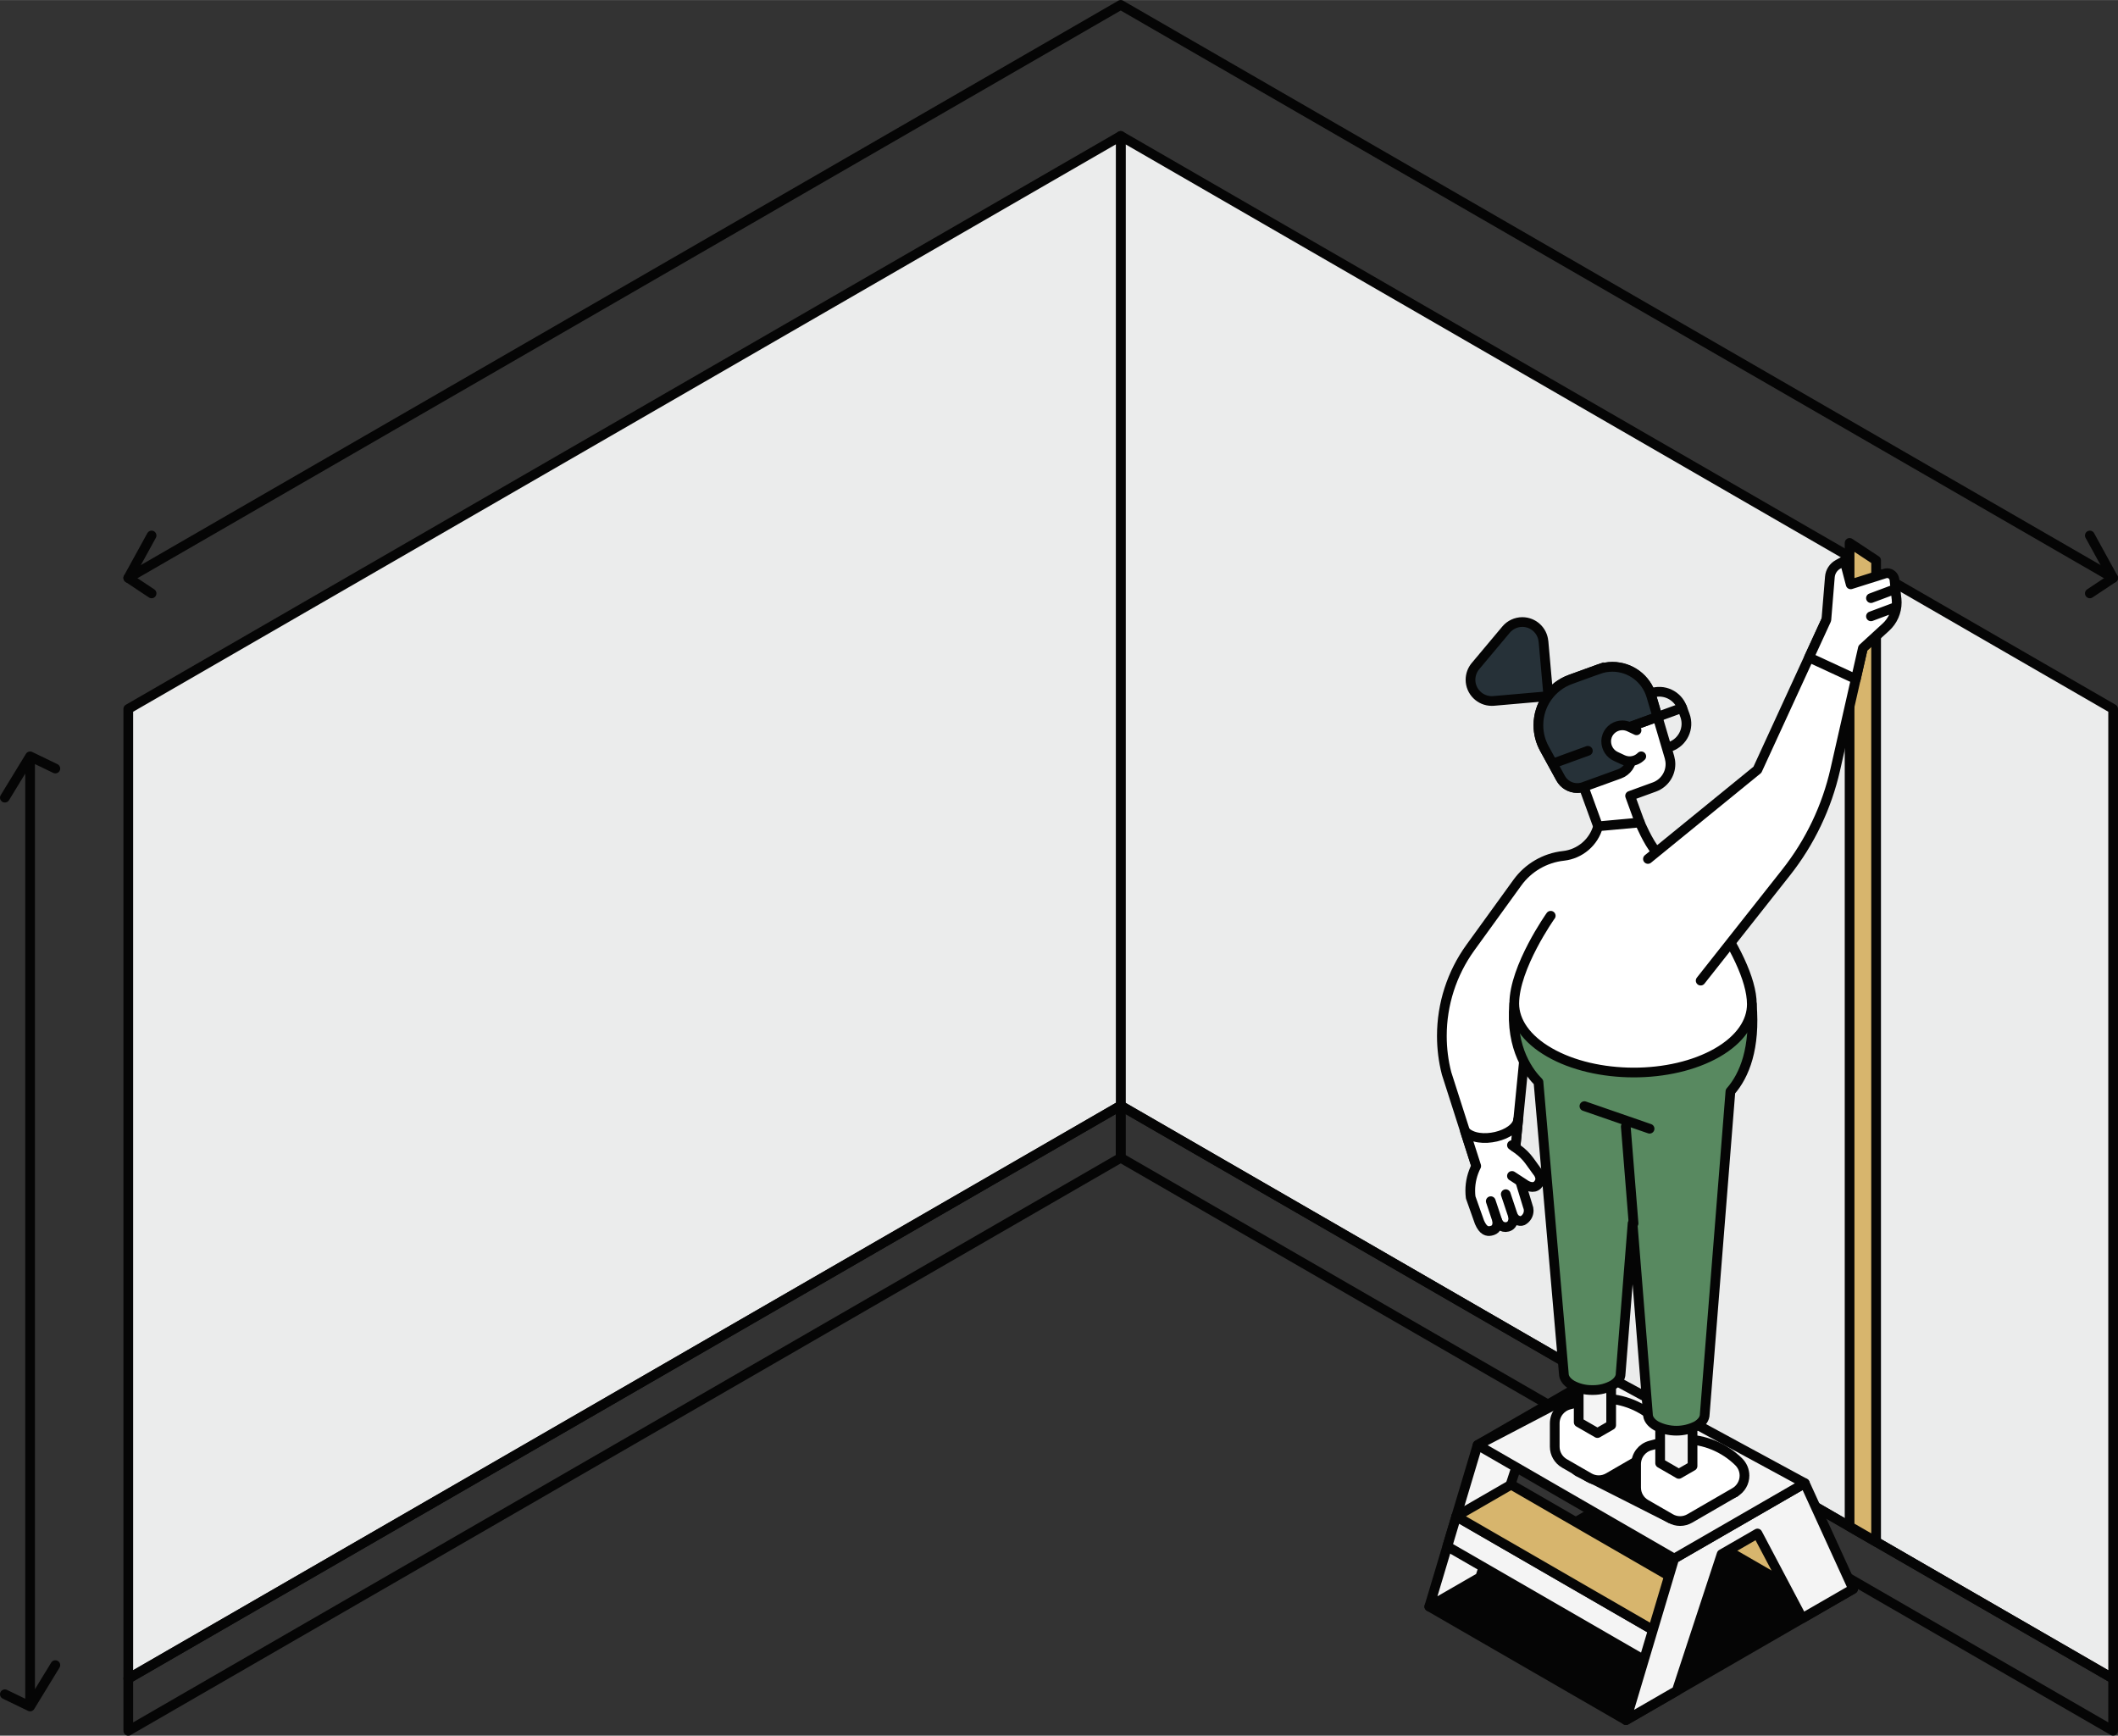 <svg xmlns="http://www.w3.org/2000/svg" xmlns:xlink="http://www.w3.org/1999/xlink" xml:space="preserve" width="7.4in" height="6.064in" style="shape-rendering:geometricPrecision; text-rendering:geometricPrecision; image-rendering:optimizeQuality; fill-rule:evenodd; clip-rule:evenodd" viewBox="0 0 349.02 285.99"><rect x="0" y="0" width="349.02" height="285.99" fill="#333333" stroke="none"/> <defs> <style type="text/css"> .str2 {stroke:#050505;stroke-width:0.4;stroke-miterlimit:2.613} .str1 {stroke:#050505;stroke-width:1.6;stroke-miterlimit:2.613} .str0 {stroke:#050505;stroke-width:1.6;stroke-linecap:round;stroke-linejoin:round;stroke-miterlimit:2.613} .fil1 {fill:none} .fil7 {fill:#588960} .fil3 {fill:#050505} .fil5 {fill:#263138} .fil2 {fill:#D7B56D} .fil0 {fill:#EBECEC} .fil4 {fill:#F4F4F4} .fil6 {fill:white} </style> </defs> <g id="Layer_x0020_1">  <g id="_2028433424496"> <polygon class="fil0 str0" points="348.22,276.6 184.68,182.18 184.68,22.39 348.22,116.81 "></polygon> <polygon class="fil1 str0" points="348.22,285.19 184.68,190.77 184.68,182.18 348.22,276.6 "></polygon> <polygon class="fil0 str0" points="21.14,276.6 184.68,182.18 184.68,22.39 21.14,116.81 "></polygon> <path class="fil1 str0" d="M21.14 285.19l163.54 -94.42 0 -8.6 -163.54 94.42 0 8.6zm-20.34 -153.76l4.16 -6.81 4.16 2.01m0 147.74l-4.16 6.81 -4.16 -2.01m4.16 -154.55l0 156.56m339.42 -183.41l3.84 -2.55 -3.84 -6.99m-319.4 9.54l-3.84 -2.55 3.84 -6.99"></path> <polyline class="fil1 str0" points="348.22,95.22 184.68,0.8 21.14,95.22 "></polyline> <polygon class="fil2 str0" points="309.16,254.04 309.16,92.33 304.79,89.45 304.79,251.52 "></polygon> <polygon class="fil3 str0" points="235.53,264.72 267.94,283.43 305.37,261.82 272.96,243.11 235.53,264.72 "></polygon> <polygon class="fil4 str0" points="265.01,225.68 254.25,231.89 243.49,238.1 235.53,264.72 243.91,259.89 251.29,237.39 254.25,235.68 257.21,233.97 264.59,247.94 272.96,243.11 265.01,225.68 "></polygon> <polygon class="fil4 str0" points="238.5,254.8 272.66,274.52 274.39,269.72 239.98,249.86 238.5,254.8 "></polygon> <path class="fil2 str0" d="M278 261.37l-28.99 -16.74 -9.04 5.22 35.58 20.55 2.44 -9.03 -0 0zm19.55 -8.87l-28.99 -16.74 -9.04 5.22 35.58 20.55 2.44 -9.03 -0 0z"></path> <polygon class="fil4 str0" points="297.41,244.39 286.65,250.6 275.89,256.81 267.94,283.43 276.31,278.6 283.7,256.09 286.65,254.39 289.61,252.68 296.99,266.65 305.37,261.82 297.41,244.39 "></polygon> <polygon class="fil4 str0" points="243.49,238.1 275.89,256.81 297.41,244.39 265.04,226.84 "></polygon> <path class="fil1 str1" d="M275.26 123.02l0 0c-2.08,0.76 -4.38,-0.32 -5.14,-2.4l-0.46 -1.26c-0.76,-2.08 0.32,-4.38 2.4,-5.14l0 0c2.08,-0.76 4.38,0.32 5.14,2.4l0.46 1.26c0.76,2.08 -0.32,4.38 -2.4,5.14z"></path> <line class="fil1 str2" x1="261.66" y1="123.71" x2="259.15" y2="124.62"></line> <path class="fil5 str0" d="M254.35 105.7l0.8 9 -9.02 0.79c-0.1,0.01 -0.2,0.01 -0.31,0.01 -1.93,0 -3.5,-1.57 -3.5,-3.5 0,-0.82 0.29,-1.62 0.82,-2.25l5.04 -6.01c0.66,-0.79 1.65,-1.25 2.68,-1.25 1.81,0 3.33,1.39 3.48,3.2l0 0z"></path> <path class="fil6 str0" d="M263.42 110.27l-4.63 1.68c-3.17,1.15 -5.28,4.16 -5.28,7.54 0,1.35 0.34,2.68 0.99,3.86l2.67 4.87c0.55,1 1.59,1.62 2.73,1.62 0.36,0 0.72,-0.06 1.07,-0.19l2.97 8.16 6.28 -2.29 -1.6 -4.39 4.01 -1.46c1.58,-0.58 2.64,-2.08 2.64,-3.77 0,-0.38 -0.06,-0.76 -0.16,-1.13l-2.98 -10.12c-0.84,-2.84 -3.45,-4.79 -6.41,-4.79 -0.78,0 -1.56,0.14 -2.29,0.41l0 0z"></path> <path class="fil5 str1" d="M263.42 110.27l-4.63 1.68c-3.17,1.15 -5.28,4.16 -5.28,7.54 0,1.35 0.34,2.68 0.99,3.86l2.67 4.87c0.55,1 1.59,1.62 2.73,1.62 0.36,0 0.72,-0.06 1.07,-0.19l5.9 -2.14c1.22,-0.44 2.03,-1.6 2.03,-2.89 0,-0.36 -0.06,-0.72 -0.19,-1.05l-1.23 -3.39 5.65 -2.06 -1.02 -3.45c-0.84,-2.84 -3.45,-4.8 -6.41,-4.8 -0.78,0 -1.55,0.14 -2.28,0.4l0 -0z"></path> <g> <path class="fil3" d="M261.66 123.71l-5.28 1.92 5.28 -1.92zm0 0l0 0 0 0z"></path> <path id="1" class="fil1 str0" d="M261.66 123.71l-5.28 1.92m5.28 -1.92l0 0 0 0z"></path> </g> <g> <path class="fil6" d="M270.45 124.62c-0.5,0.51 -1.19,0.8 -1.91,0.8 -0.39,0 -0.78,-0.09 -1.13,-0.25l-1.11 -0.52c-0.99,-0.44 -1.62,-1.42 -1.62,-2.5 0,-0.32 0.06,-0.64 0.17,-0.94 0.4,-1.02 1.39,-1.7 2.49,-1.7 0.39,0 0.78,0.09 1.13,0.25l1.21 0.57 0.78 4.29zm0 0l0 0 0 0z"></path> <path id="1" class="fil1 str0" d="M270.45 124.62c-0.5,0.51 -1.19,0.8 -1.91,0.8 -0.39,0 -0.78,-0.09 -1.13,-0.25l-1.11 -0.52c-0.99,-0.44 -1.62,-1.42 -1.62,-2.5 0,-0.32 0.06,-0.64 0.17,-0.94 0.4,-1.02 1.39,-1.7 2.49,-1.7 0.39,0 0.78,0.09 1.13,0.25l1.21 0.57m0.78 4.29l0 0 0 0z"></path> </g> <g> <path class="fil3" d="M277.2 116.63l-8.46 3.08 8.46 -3.08zm-17.07 125.91l15.12 7.66 10.63 -4.29 -17.34 -12.21 -8.6 5.71c-0.51,0.34 -0.81,0.91 -0.81,1.52 0,0.68 0.38,1.31 0.99,1.62l0 0z"></path> <path id="1" class="fil1 str0" d="M277.2 116.63l-8.46 3.08m-8.6 122.83l15.12 7.66 10.63 -4.29 -17.34 -12.21 -8.6 5.71c-0.51,0.34 -0.81,0.91 -0.81,1.52 0,0.68 0.38,1.31 0.99,1.62l0 0z"></path> </g> <path class="fil6 str0" d="M260.8 230.86l-2.23 0.59c-1.4,0.37 -2.37,1.63 -2.37,3.08 0,0 0,0 0,0l0 3.84c0,1.14 0.61,2.19 1.6,2.76l4.06 2.34c0.48,0.28 1.03,0.43 1.59,0.43 0.56,0 1.11,-0.15 1.59,-0.43l7.44 -4.3c0.98,-0.57 1.59,-1.62 1.59,-2.76 0,-0.86 -0.35,-1.68 -0.96,-2.28 -2.41,-2.37 -5.65,-3.69 -9.03,-3.69 -1.11,0 -2.21,0.14 -3.28,0.43l0 -0z"></path> <polygon class="fil4 str0" points="263.24,236.13 265.5,234.83 265.5,225.68 260.15,225.68 260.15,234.35 "></polygon> <path class="fil6 str0" d="M274.21 237.59l-2.23 0.59c-1.4,0.37 -2.37,1.63 -2.37,3.08 0,0 0,0 0,0l0 3.85c0,1.14 0.61,2.19 1.6,2.75l4.06 2.34c0.48,0.28 1.03,0.43 1.59,0.43 0.56,0 1.11,-0.15 1.59,-0.43l7.43 -4.3c0.98,-0.57 1.59,-1.62 1.59,-2.76 0,-0.86 -0.35,-1.68 -0.96,-2.28 -2.41,-2.37 -5.65,-3.7 -9.03,-3.7 -1.1,0 -2.21,0.14 -3.27,0.42l0 0z"></path> <polygon class="fil4 str0" points="276.65,242.86 278.91,241.56 278.91,232.41 273.57,232.41 273.57,241.08 "></polygon> <path class="fil6 str0" d="M270.23 135.52l-6.88 0.63 0 0c-0.72,2.64 -2.99,4.57 -5.71,4.87l0 -0c-3.04,0.33 -5.81,1.94 -7.6,4.42l-7.75 10.71c-3.05,4.23 -4.69,9.32 -4.69,14.54 0,2.09 0.26,4.17 0.78,6.18l4.89 15.27 6.27 -1.13 2.11 -21.43 17.43 -13.96 7.83 3.96 5.08 -9.35c-3.53,-5.2 -6.77,-7.17 -9.03,-9.83 -1.41,-1.66 -2.74,-4.87 -2.74,-4.87l0 -0z"></path> <path class="fil7 str0" d="M281.5 167.06l-26.62 0 -5.35 -1.66c-0.69,7.54 2.65,11.55 3.99,12.89l4.18 48.06 0 -0c0,0.68 0.47,1.37 1.38,1.89 0.99,0.53 2.09,0.8 3.21,0.8 0.04,0 0.07,-0 0.11,-0 0.05,0 0.1,0 0.15,0 1.1,0 2.18,-0.27 3.15,-0.79 0.91,-0.53 1.36,-1.22 1.36,-1.91l0 0 1.97 -24.76 2.53 31.48 0 0c0,0.68 0.47,1.37 1.38,1.89 1.02,0.52 2.16,0.79 3.31,0.79 1.15,0 2.28,-0.27 3.31,-0.79 0.91,-0.53 1.36,-1.22 1.36,-1.91l0 0 4.23 -53.2c2.35,-2.67 4.12,-7.17 3.52,-14.4l-7.16 1.6z"></path> <path class="fil1 str0" d="M267.91 185.63l1.28 15.95m2.64 -15.6l-10.74 -3.72"></path> <g> <path class="fil6" d="M255.53 150.89c0,0 -6,8.46 -6,14.5 0.02,2.89 1.94,5.79 5.78,8 3.83,2.21 8.85,3.32 13.86,3.33 5.01,0.01 10.01,-1.09 13.82,-3.28 3.81,-2.2 5.7,-5.08 5.69,-7.98 0,-4.17 -3.05,-9.91 -6.68,-15.23l-26.46 0.66zm0 0l0 0 0 0z"></path> <path id="1" class="fil1 str0" d="M255.53 150.89c0,0 -6,8.46 -6,14.5 0.02,2.89 1.94,5.79 5.78,8 3.83,2.21 8.85,3.32 13.86,3.33 5.01,0.01 10.01,-1.09 13.82,-3.28 3.81,-2.2 5.7,-5.08 5.69,-7.98 0,-4.17 -3.05,-9.91 -6.68,-15.23m-26.46 0.66l0 0 0 0z"></path> </g> <g> <path class="fil6" d="M280.25 161.58l14.08 -17.83c3.93,-4.97 6.7,-10.77 8.1,-16.95l4.54 -20.01 -6.01 -4.68 -11.36 24.72 -18.04 14.7 8.69 20.05zm0 0l0 0 0 0z"></path> <path id="1" class="fil1 str0" d="M280.25 161.58l14.08 -17.83c3.93,-4.97 6.7,-10.77 8.1,-16.95l4.54 -20.01 -6.01 -4.68 -11.36 24.72 -18.04 14.7m8.69 20.05l0 0 0 0z"></path> </g> <g> <path class="fil6" d="M312.52 98.64l-0.34 -3.14c-0.07,-0.6 -0.58,-1.06 -1.18,-1.06 -0.12,0 -0.24,0.02 -0.36,0.05l-5.67 1.79 -1.02 -3.88 -1.07 0.59c-0.76,0.42 -1.27,1.2 -1.34,2.07l-0.58 7.06 -2.85 6.2 7.71 3.57 1.16 -5.09 3.79 -3.47c1.14,-1.04 1.79,-2.52 1.79,-4.06 0,-0.2 -0.01,-0.41 -0.03,-0.61l0 0zm-4.21 -0.09l4.12 -1.54 -4.12 1.54zm0 3l4.12 -1.54 -4.12 1.54zm-57.99 92.5l0.41 -1.3c0.11,-0.34 0.16,-0.69 0.16,-1.05 0,-1 -0.42,-1.94 -1.17,-2.61l0.45 -4.61c-0.27,2.63 -6.52,4.24 -8.75,1.91l1.84 5.74c-0.64,1.25 -0.98,2.64 -0.98,4.05 0,0.37 0.02,0.75 0.07,1.12l-0 0 1.45 4.09c0.62,1.44 1.3,1.54 1.87,1.42 0.8,-0.16 1.11,-0.63 1.07,-1.62 0.27,0.75 1.12,1.31 2.02,0.82 0.47,-0.27 0.67,-0.91 0.6,-1.6 0.27,0.56 1.05,0.94 1.56,0.71 0.61,-0.33 0.99,-0.96 0.99,-1.65 0,-0.25 -0.05,-0.5 -0.15,-0.73l-1.43 -4.69z"></path> <path id="1" class="fil1 str0" d="M312.52 98.64l-0.34 -3.14c-0.07,-0.6 -0.58,-1.06 -1.18,-1.06 -0.12,0 -0.24,0.02 -0.36,0.05l-5.67 1.79 -1.02 -3.88 -1.07 0.59c-0.76,0.42 -1.27,1.2 -1.34,2.07l-0.58 7.06 -2.85 6.2 7.71 3.57 1.16 -5.09 3.79 -3.47c1.14,-1.04 1.79,-2.52 1.79,-4.06 0,-0.2 -0.01,-0.41 -0.03,-0.61l0 0zm-4.21 -0.09l4.12 -1.54m-4.12 4.54l4.12 -1.54m-62.11 94.04l0.41 -1.3c0.11,-0.34 0.16,-0.69 0.16,-1.05 0,-1 -0.42,-1.94 -1.17,-2.61l0.45 -4.61c-0.27,2.63 -6.52,4.24 -8.75,1.91l1.84 5.74c-0.64,1.25 -0.98,2.64 -0.98,4.05 0,0.37 0.02,0.75 0.07,1.12l-0 0 1.45 4.09c0.62,1.44 1.3,1.54 1.87,1.42 0.8,-0.16 1.11,-0.63 1.07,-1.62 0.27,0.75 1.12,1.31 2.02,0.82 0.47,-0.27 0.67,-0.91 0.6,-1.6 0.27,0.56 1.05,0.94 1.56,0.71 0.61,-0.33 0.99,-0.96 0.99,-1.65 0,-0.25 -0.05,-0.5 -0.15,-0.73l-1.43 -4.69z"></path> </g> <g> <path class="fil6" d="M249.16 193.76l2.03 1.32c0.46,0.35 1.53,0.85 2.19,0.15 0.67,-0.7 0.5,-1.52 -0.13,-2.27l-1.2 -1.66c-0.55,-0.76 -1.22,-1.42 -1.98,-1.96l-0.92 -0.65 0 5.07zm0 0l0 0 0 0z"></path> <path id="1" class="fil1 str0" d="M249.16 193.76l2.03 1.32c0.46,0.35 1.53,0.85 2.19,0.15 0.67,-0.7 0.5,-1.52 -0.13,-2.27l-1.2 -1.66c-0.55,-0.76 -1.22,-1.42 -1.98,-1.96l-0.92 -0.65m0 5.07l0 0 0 0z"></path> </g> <path class="fil1 str0" d="M249.35 200.42l-1.22 -3.65m-1.25 4.8l-1.22 -3.65"></path> </g> </g> </svg>
